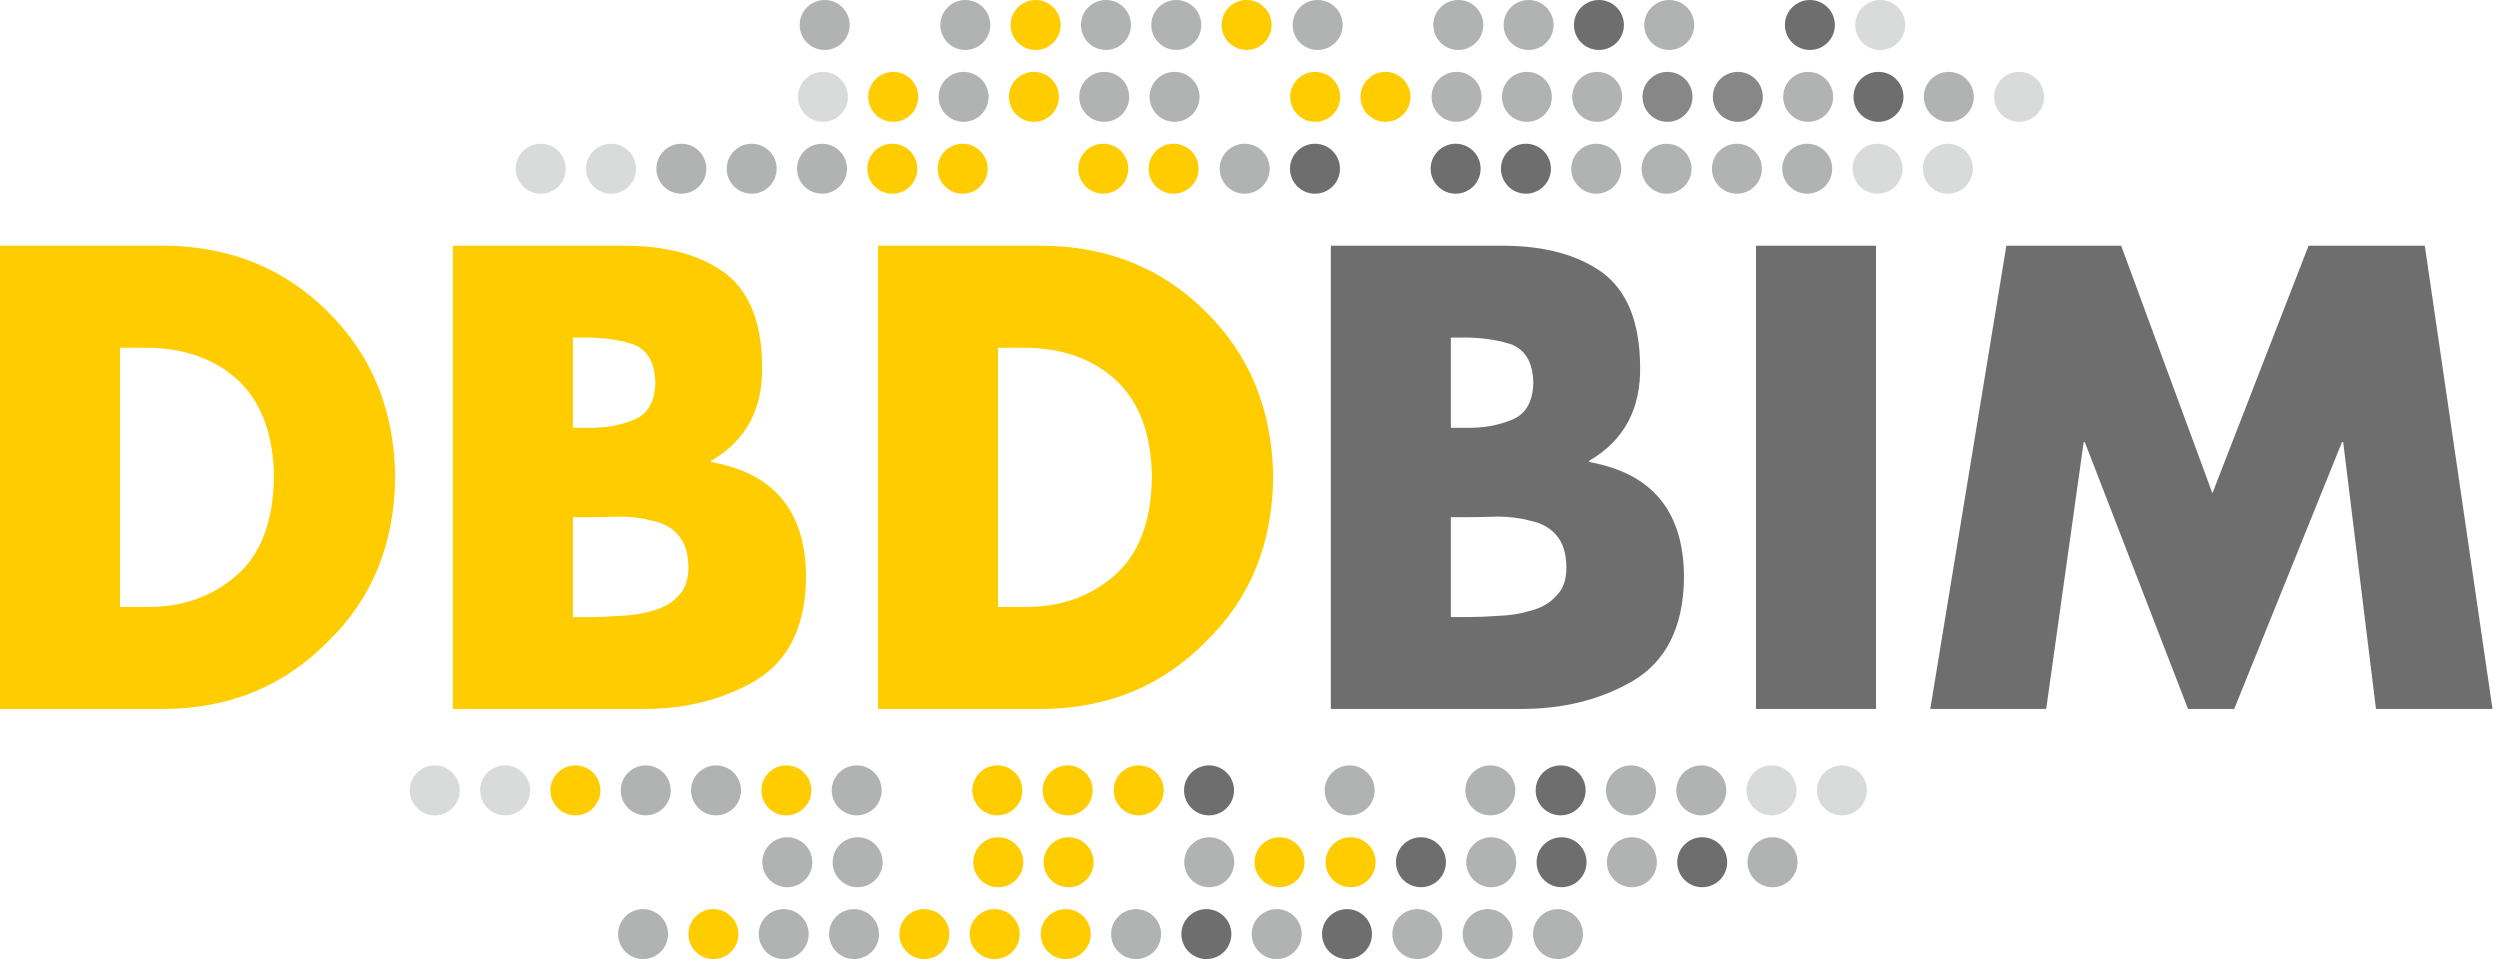 <?xml version="1.0" encoding="UTF-8" standalone="no"?><!DOCTYPE svg PUBLIC "-//W3C//DTD SVG 1.1//EN" "http://www.w3.org/Graphics/SVG/1.1/DTD/svg11.dtd"><svg width="100%" height="100%" viewBox="0 0 301 116" version="1.1" xmlns="http://www.w3.org/2000/svg" xmlns:xlink="http://www.w3.org/1999/xlink" xml:space="preserve" xmlns:serif="http://www.serif.com/" style="fill-rule:evenodd;clip-rule:evenodd;stroke-linejoin:round;stroke-miterlimit:2;"><path d="M0,85.355l20,0c7.768,-0.099 14.278,-2.812 19.494,-8.126c5.302,-5.13 7.99,-11.714 8.089,-19.766c-0.099,-8.039 -2.787,-14.673 -8.089,-19.901c-5.216,-5.216 -11.726,-7.879 -19.494,-7.978l-20,0l0,55.771Zm14.451,-43.49l3.292,0c4.525,0.05 8.188,1.369 10.987,3.971c2.786,2.675 4.204,6.547 4.254,11.627c-0.087,5.376 -1.603,9.322 -4.538,11.85c-2.935,2.552 -6.547,3.81 -10.838,3.761l-3.157,0l0,-31.209Zm54.525,20.407l1.541,0c1.295,0 2.651,-0.025 4.082,-0.074c1.43,0 2.749,0.173 3.97,0.506c1.307,0.271 2.331,0.838 3.083,1.701c0.826,0.95 1.233,2.257 1.233,3.946c0,1.48 -0.407,2.614 -1.233,3.403c-0.752,0.851 -1.776,1.443 -3.083,1.776c-1.221,0.37 -2.491,0.567 -3.822,0.616c-1.369,0.099 -2.651,0.148 -3.823,0.148l-1.948,0l0,-12.022Zm8.175,23.083c5.24,0.049 9.827,-1.085 13.773,-3.391c3.958,-2.368 5.993,-6.412 6.116,-12.146c0.099,-8.088 -3.711,-12.823 -11.418,-14.192l0,-0.148c4.192,-2.429 6.239,-6.227 6.141,-11.405c-0.05,-5.278 -1.554,-9.026 -4.513,-11.234c-3.009,-2.17 -7.029,-3.255 -12.047,-3.255l-20.678,0l0,55.771l22.626,0Zm-8.175,-44.71l1.098,0c2.207,-0.05 4.216,0.209 6.029,0.764c1.813,0.629 2.75,2.195 2.799,4.686c-0.049,2.281 -0.912,3.76 -2.565,4.439c-1.664,0.69 -3.551,1.023 -5.659,0.974l-1.702,0l0,-10.863Zm36.732,44.71l20,0c7.768,-0.099 14.279,-2.812 19.494,-8.126c5.303,-5.129 7.991,-11.714 8.089,-19.766c-0.098,-8.039 -2.786,-14.673 -8.089,-19.901c-5.215,-5.216 -11.726,-7.879 -19.494,-7.978l-20,0l0,55.771Zm14.451,-43.49l3.293,0c4.525,0.05 8.187,1.369 10.986,3.971c2.787,2.675 4.205,6.547 4.254,11.627c-0.086,5.376 -1.603,9.322 -4.538,11.85c-2.934,2.552 -6.547,3.81 -10.838,3.761l-3.156,0l0,-31.209l-0.001,0Z" style="fill:#fc0;fill-rule:nonzero;"/><path d="M174.684,62.272l1.542,0c1.294,0 2.651,-0.025 4.081,-0.074c1.431,0 2.75,0.173 3.97,0.506c1.308,0.271 2.331,0.838 3.083,1.701c0.826,0.95 1.233,2.257 1.233,3.946c0,1.48 -0.407,2.614 -1.233,3.403c-0.752,0.851 -1.775,1.443 -3.083,1.776c-1.22,0.37 -2.49,0.567 -3.822,0.616c-1.369,0.099 -2.651,0.148 -3.822,0.148l-1.949,0l0,-12.022Zm8.176,23.083c5.24,0.049 9.827,-1.085 13.773,-3.391c3.958,-2.368 5.992,-6.412 6.116,-12.146c0.098,-8.088 -3.712,-12.823 -11.418,-14.192l0,-0.148c4.192,-2.429 6.239,-6.227 6.14,-11.406c-0.049,-5.277 -1.554,-9.025 -4.513,-11.233c-3.008,-2.17 -7.028,-3.255 -12.047,-3.255l-20.678,-0l0,55.771l22.627,-0Zm-8.176,-44.71l1.098,-0c2.207,-0.05 4.217,0.209 6.03,0.764c1.812,0.629 2.749,2.195 2.799,4.686c-0.05,2.281 -0.913,3.76 -2.565,4.439c-1.665,0.69 -3.552,1.023 -5.66,0.974l-1.702,-0l0,-10.863Zm51.185,-11.061l-14.451,-0l-0,55.771l14.451,-0l-0,-55.771Zm6.535,55.771l13.958,-0l4.513,-32.121l0.136,-0l12.429,32.121l5.561,-0l12.971,-32.121l0.148,-0l3.946,32.121l14.032,-0l-8.151,-55.771l-13.995,-0l-11.578,29.803l-10.986,-29.803l-13.822,-0l-9.162,55.771Z" style="fill:#6e6e6e;fill-rule:nonzero;"/><path d="M226.378,0c-1.662,0 -3.009,1.347 -3.009,3.008c-0,1.662 1.347,3.008 3.009,3.008c1.661,0 3.008,-1.346 3.008,-3.008c-0,-1.661 -1.347,-3.008 -3.008,-3.008" style="fill:#d9dada;"/><path d="M217.911,0c-1.661,0 -3.008,1.347 -3.008,3.008c0,1.662 1.347,3.008 3.008,3.008c1.661,0 3.008,-1.346 3.008,-3.008c0,-1.661 -1.347,-3.008 -3.008,-3.008" style="fill:#6e6e6e;"/><path d="M200.978,0c-1.661,0 -3.008,1.347 -3.008,3.008c0,1.662 1.347,3.008 3.008,3.008c1.661,0 3.008,-1.346 3.008,-3.008c0,-1.661 -1.347,-3.008 -3.008,-3.008" style="fill:#b1b2b2;"/><path d="M192.511,0c-1.661,0 -3.008,1.347 -3.008,3.008c0,1.662 1.347,3.008 3.008,3.008c1.662,0 3.009,-1.346 3.009,-3.008c0,-1.661 -1.347,-3.008 -3.009,-3.008" style="fill:#6e6e6e;"/><path d="M184.045,0c-1.661,0 -3.008,1.347 -3.008,3.008c-0,1.662 1.347,3.008 3.008,3.008c1.661,0 3.008,-1.346 3.008,-3.008c-0,-1.661 -1.347,-3.008 -3.008,-3.008" style="fill:#b1b2b2;"/><path d="M175.578,0c-1.661,0 -3.008,1.347 -3.008,3.008c0,1.662 1.347,3.008 3.008,3.008c1.662,0 3.009,-1.346 3.009,-3.008c0,-1.661 -1.347,-3.008 -3.009,-3.008" style="fill:#b1b2b2;"/><path d="M158.645,0c-1.661,0 -3.008,1.347 -3.008,3.008c0,1.662 1.347,3.008 3.008,3.008c1.662,0 3.008,-1.346 3.008,-3.008c0,-1.661 -1.346,-3.008 -3.008,-3.008" style="fill:#b1b2b2;"/><path d="M243.102,8.653c-1.661,0 -3.008,1.347 -3.008,3.008c0,1.661 1.347,3.008 3.008,3.008c1.661,0 3.008,-1.347 3.008,-3.008c0,-1.661 -1.347,-3.008 -3.008,-3.008" style="fill:#d9dada;"/><path d="M234.635,8.653c-1.661,0 -3.008,1.347 -3.008,3.008c0,1.661 1.347,3.008 3.008,3.008c1.662,0 3.009,-1.347 3.009,-3.008c0,-1.661 -1.347,-3.008 -3.008,-3.008" style="fill:#b1b2b2;"/><path d="M226.169,8.653c-1.661,0 -3.008,1.347 -3.008,3.008c0,1.661 1.347,3.008 3.008,3.008c1.661,0 3.008,-1.347 3.008,-3.008c0,-1.661 -1.347,-3.008 -3.008,-3.008" style="fill:#6e6e6e;"/><path d="M217.702,8.653c-1.661,0 -3.008,1.347 -3.008,3.008c0,1.661 1.347,3.008 3.008,3.008c1.662,0 3.009,-1.347 3.009,-3.008c0,-1.661 -1.347,-3.008 -3.008,-3.008" style="fill:#b1b2b2;"/><path d="M209.236,8.653c-1.661,0 -3.008,1.347 -3.008,3.008c-0,1.661 1.347,3.008 3.008,3.008c1.661,0 3.008,-1.347 3.008,-3.008c-0,-1.661 -1.347,-3.008 -3.008,-3.008" style="fill:#868786;"/><path d="M200.769,8.653c-1.661,0 -3.008,1.347 -3.008,3.008c0,1.661 1.347,3.008 3.008,3.008c1.662,0 3.009,-1.347 3.009,-3.008c0,-1.661 -1.347,-3.008 -3.009,-3.008" style="fill:#868786;"/><path d="M192.303,8.653c-1.662,0 -3.008,1.347 -3.008,3.008c0,1.661 1.346,3.008 3.008,3.008c1.661,0 3.008,-1.347 3.008,-3.008c0,-1.661 -1.347,-3.008 -3.008,-3.008" style="fill:#b1b2b2;"/><path d="M183.836,8.653c-1.661,0 -3.008,1.347 -3.008,3.008c0,1.661 1.347,3.008 3.008,3.008c1.662,0 3.008,-1.347 3.008,-3.008c0,-1.661 -1.346,-3.008 -3.008,-3.008" style="fill:#b1b2b2;"/><path d="M175.37,8.653c-1.662,0 -3.009,1.347 -3.009,3.008c0,1.661 1.347,3.008 3.009,3.008c1.661,0 3.008,-1.347 3.008,-3.008c0,-1.661 -1.347,-3.008 -3.008,-3.008" style="fill:#b1b2b2;"/><path d="M234.523,17.306c-1.661,0 -3.008,1.346 -3.008,3.008c0,1.661 1.347,3.008 3.008,3.008c1.662,0 3.008,-1.347 3.008,-3.008c0,-1.662 -1.346,-3.008 -3.008,-3.008" style="fill:#d9dada;"/><path d="M226.057,17.306c-1.662,0 -3.008,1.346 -3.008,3.008c-0,1.661 1.346,3.008 3.008,3.008c1.661,0 3.008,-1.347 3.008,-3.008c-0,-1.662 -1.347,-3.008 -3.008,-3.008" style="fill:#d9dada;"/><path d="M217.59,17.306c-1.661,0 -3.008,1.346 -3.008,3.008c0,1.661 1.347,3.008 3.008,3.008c1.662,0 3.008,-1.347 3.008,-3.008c0,-1.662 -1.346,-3.008 -3.008,-3.008" style="fill:#b1b2b2;"/><path d="M209.124,17.306c-1.662,0 -3.008,1.346 -3.008,3.008c0,1.661 1.346,3.008 3.008,3.008c1.661,0 3.008,-1.347 3.008,-3.008c0,-1.662 -1.347,-3.008 -3.008,-3.008" style="fill:#b1b2b2;"/><path d="M200.657,17.306c-1.661,0 -3.008,1.346 -3.008,3.008c0,1.661 1.347,3.008 3.008,3.008c1.662,0 3.008,-1.347 3.008,-3.008c0,-1.662 -1.346,-3.008 -3.008,-3.008" style="fill:#b1b2b2;"/><path d="M192.191,17.306c-1.662,0 -3.009,1.346 -3.009,3.008c0,1.661 1.347,3.008 3.009,3.008c1.661,0 3.008,-1.347 3.008,-3.008c0,-1.662 -1.347,-3.008 -3.008,-3.008" style="fill:#b1b2b2;"/><path d="M183.724,17.306c-1.661,0 -3.008,1.346 -3.008,3.008c-0,1.661 1.347,3.008 3.008,3.008c1.661,0 3.008,-1.347 3.008,-3.008c-0,-1.662 -1.347,-3.008 -3.008,-3.008" style="fill:#6e6e6e;"/><path d="M175.258,17.306c-1.662,0 -3.009,1.346 -3.009,3.008c0,1.661 1.347,3.008 3.009,3.008c1.661,0 3.008,-1.347 3.008,-3.008c0,-1.662 -1.347,-3.008 -3.008,-3.008" style="fill:#6e6e6e;"/><path d="M158.325,17.306c-1.662,0 -3.009,1.346 -3.009,3.008c-0,1.661 1.347,3.008 3.009,3.008c1.661,0 3.008,-1.347 3.008,-3.008c-0,-1.662 -1.347,-3.008 -3.008,-3.008" style="fill:#6e6e6e;"/><path d="M149.858,17.306c-1.662,0 -3.008,1.346 -3.008,3.008c0,1.661 1.346,3.008 3.008,3.008c1.661,0 3.008,-1.347 3.008,-3.008c0,-1.662 -1.347,-3.008 -3.008,-3.008" style="fill:#b1b2b2;"/><path d="M150.09,0c-1.661,0 -3.008,1.347 -3.008,3.008c0,1.662 1.347,3.008 3.008,3.008c1.662,0 3.008,-1.346 3.008,-3.008c0,-1.661 -1.346,-3.008 -3.008,-3.008" style="fill:#fc0;"/><path d="M141.624,0c-1.662,0 -3.008,1.347 -3.008,3.008c0,1.662 1.346,3.008 3.008,3.008c1.661,0 3.008,-1.346 3.008,-3.008c0,-1.661 -1.347,-3.008 -3.008,-3.008" style="fill:#b1b2b2;"/><path d="M133.157,0c-1.661,0 -3.008,1.347 -3.008,3.008c0,1.662 1.347,3.008 3.008,3.008c1.662,0 3.008,-1.346 3.008,-3.008c0,-1.661 -1.346,-3.008 -3.008,-3.008" style="fill:#b1b2b2;"/><path d="M124.691,0c-1.662,0 -3.009,1.347 -3.009,3.008c0,1.662 1.347,3.008 3.009,3.008c1.661,0 3.008,-1.346 3.008,-3.008c0,-1.661 -1.347,-3.008 -3.008,-3.008" style="fill:#fc0;"/><path d="M116.224,0c-1.661,0 -3.008,1.347 -3.008,3.008c0,1.662 1.347,3.008 3.008,3.008c1.661,0 3.008,-1.346 3.008,-3.008c0,-1.661 -1.347,-3.008 -3.008,-3.008" style="fill:#b1b2b2;"/><path d="M99.291,0c-1.661,0 -3.008,1.347 -3.008,3.008c0,1.662 1.347,3.008 3.008,3.008c1.661,0 3.008,-1.346 3.008,-3.008c0,-1.661 -1.347,-3.008 -3.008,-3.008" style="fill:#b1b2b2;"/><path d="M166.815,8.653c-1.662,0 -3.009,1.347 -3.009,3.008c0,1.661 1.347,3.008 3.009,3.008c1.661,0 3.008,-1.347 3.008,-3.008c0,-1.661 -1.347,-3.008 -3.008,-3.008" style="fill:#fc0;"/><path d="M158.348,8.653c-1.661,0 -3.008,1.347 -3.008,3.008c0,1.661 1.347,3.008 3.008,3.008c1.661,0 3.008,-1.347 3.008,-3.008c0,-1.661 -1.347,-3.008 -3.008,-3.008" style="fill:#fc0;"/><path d="M141.415,8.653c-1.661,0 -3.008,1.347 -3.008,3.008c0,1.661 1.347,3.008 3.008,3.008c1.661,0 3.008,-1.347 3.008,-3.008c0,-1.661 -1.347,-3.008 -3.008,-3.008" style="fill:#b1b2b2;"/><path d="M132.948,8.653c-1.661,0 -3.007,1.347 -3.007,3.008c0,1.661 1.346,3.008 3.007,3.008c1.662,0 3.009,-1.347 3.009,-3.008c0,-1.661 -1.347,-3.008 -3.009,-3.008" style="fill:#b1b2b2;"/><path d="M124.482,8.653c-1.661,0 -3.008,1.347 -3.008,3.008c0,1.661 1.347,3.008 3.008,3.008c1.661,0 3.008,-1.347 3.008,-3.008c0,-1.661 -1.347,-3.008 -3.008,-3.008" style="fill:#fc0;"/><path d="M116.015,8.653c-1.661,0 -3.007,1.347 -3.007,3.008c0,1.661 1.346,3.008 3.007,3.008c1.662,0 3.009,-1.347 3.009,-3.008c0,-1.661 -1.347,-3.008 -3.009,-3.008" style="fill:#b1b2b2;"/><path d="M107.549,8.653c-1.661,0 -3.008,1.347 -3.008,3.008c0,1.661 1.347,3.008 3.008,3.008c1.661,0 3.008,-1.347 3.008,-3.008c0,-1.661 -1.347,-3.008 -3.008,-3.008" style="fill:#fc0;"/><path d="M99.082,8.653c-1.661,0 -3.007,1.347 -3.007,3.008c-0,1.661 1.346,3.008 3.007,3.008c1.662,0 3.009,-1.347 3.009,-3.008c-0,-1.661 -1.347,-3.008 -3.009,-3.008" style="fill:#d9dada;"/><path d="M141.303,17.306c-1.662,0 -3.008,1.346 -3.008,3.008c0,1.661 1.346,3.008 3.008,3.008c1.661,0 3.008,-1.347 3.008,-3.008c0,-1.662 -1.347,-3.008 -3.008,-3.008" style="fill:#fc0;"/><path d="M132.836,17.306c-1.661,0 -3.008,1.346 -3.008,3.008c0,1.661 1.347,3.008 3.008,3.008c1.662,0 3.008,-1.347 3.008,-3.008c0,-1.662 -1.346,-3.008 -3.008,-3.008" style="fill:#fc0;"/><path d="M115.903,17.306c-1.661,0 -3.008,1.346 -3.008,3.008c0,1.661 1.347,3.008 3.008,3.008c1.662,0 3.008,-1.347 3.008,-3.008c0,-1.662 -1.346,-3.008 -3.008,-3.008" style="fill:#fc0;"/><path d="M107.437,17.306c-1.662,0 -3.008,1.346 -3.008,3.008c0,1.661 1.346,3.008 3.008,3.008c1.661,0 3.008,-1.347 3.008,-3.008c0,-1.662 -1.347,-3.008 -3.008,-3.008" style="fill:#fc0;"/><path d="M98.97,17.306c-1.661,0 -3.008,1.346 -3.008,3.008c0,1.661 1.347,3.008 3.008,3.008c1.662,0 3.008,-1.347 3.008,-3.008c0,-1.662 -1.346,-3.008 -3.008,-3.008" style="fill:#b1b2b2;"/><path d="M90.504,17.306c-1.662,0 -3.008,1.346 -3.008,3.008c0,1.661 1.346,3.008 3.008,3.008c1.661,0 3.008,-1.347 3.008,-3.008c0,-1.662 -1.347,-3.008 -3.008,-3.008" style="fill:#b1b2b2;"/><path d="M82.037,17.306c-1.661,0 -3.008,1.346 -3.008,3.008c0,1.661 1.347,3.008 3.008,3.008c1.662,0 3.008,-1.347 3.008,-3.008c0,-1.662 -1.346,-3.008 -3.008,-3.008" style="fill:#b1b2b2;"/><path d="M73.571,17.306c-1.662,0 -3.008,1.346 -3.008,3.008c0,1.661 1.346,3.008 3.008,3.008c1.661,0 3.008,-1.347 3.008,-3.008c0,-1.662 -1.347,-3.008 -3.008,-3.008" style="fill:#d9dada;"/><path d="M65.104,17.306c-1.661,0 -3.008,1.346 -3.008,3.008c0,1.661 1.347,3.008 3.008,3.008c1.661,0 3.008,-1.347 3.008,-3.008c0,-1.662 -1.347,-3.008 -3.008,-3.008" style="fill:#d9dada;"/><path d="M221.767,92.152c-1.661,0 -3.008,1.347 -3.008,3.008c0,1.662 1.347,3.008 3.008,3.008c1.662,0 3.008,-1.346 3.008,-3.008c0,-1.661 -1.346,-3.008 -3.008,-3.008" style="fill:#d9dada;"/><path d="M213.301,92.152c-1.662,0 -3.008,1.347 -3.008,3.008c-0,1.662 1.346,3.008 3.008,3.008c1.661,0 3.008,-1.346 3.008,-3.008c-0,-1.661 -1.347,-3.008 -3.008,-3.008" style="fill:#d9dada;"/><path d="M204.834,92.152c-1.661,0 -3.008,1.347 -3.008,3.008c0,1.662 1.347,3.008 3.008,3.008c1.662,0 3.008,-1.346 3.008,-3.008c0,-1.661 -1.346,-3.008 -3.008,-3.008" style="fill:#b1b2b2;"/><path d="M196.368,92.152c-1.662,0 -3.008,1.347 -3.008,3.008c0,1.662 1.346,3.008 3.008,3.008c1.661,0 3.008,-1.346 3.008,-3.008c0,-1.661 -1.347,-3.008 -3.008,-3.008" style="fill:#b1b2b2;"/><path d="M187.901,92.152c-1.661,0 -3.008,1.347 -3.008,3.008c0,1.662 1.347,3.008 3.008,3.008c1.662,0 3.008,-1.346 3.008,-3.008c0,-1.661 -1.346,-3.008 -3.008,-3.008" style="fill:#6e6e6e;"/><path d="M179.435,92.152c-1.662,0 -3.008,1.347 -3.008,3.008c0,1.662 1.346,3.008 3.008,3.008c1.661,0 3.008,-1.346 3.008,-3.008c0,-1.661 -1.347,-3.008 -3.008,-3.008" style="fill:#b1b2b2;"/><path d="M162.502,92.152c-1.662,0 -3.008,1.347 -3.008,3.008c0,1.662 1.346,3.008 3.008,3.008c1.661,0 3.008,-1.346 3.008,-3.008c0,-1.661 -1.347,-3.008 -3.008,-3.008" style="fill:#b1b2b2;"/><path d="M145.569,92.152c-1.662,0 -3.009,1.347 -3.009,3.008c-0,1.662 1.347,3.008 3.009,3.008c1.661,0 3.008,-1.346 3.008,-3.008c-0,-1.661 -1.347,-3.008 -3.008,-3.008" style="fill:#6e6e6e;"/><path d="M137.102,92.152c-1.662,0 -3.008,1.347 -3.008,3.008c0,1.662 1.346,3.008 3.008,3.008c1.661,0 3.008,-1.346 3.008,-3.008c0,-1.661 -1.347,-3.008 -3.008,-3.008" style="fill:#fc0;"/><path d="M213.413,100.805c-1.661,0 -3.008,1.346 -3.008,3.008c0,1.661 1.347,3.008 3.008,3.008c1.661,0 3.008,-1.347 3.008,-3.008c0,-1.662 -1.347,-3.008 -3.008,-3.008" style="fill:#b1b2b2;"/><path d="M204.947,100.805c-1.662,0 -3.009,1.346 -3.009,3.008c0,1.661 1.347,3.008 3.009,3.008c1.661,0 3.008,-1.347 3.008,-3.008c0,-1.662 -1.347,-3.008 -3.008,-3.008" style="fill:#6e6e6e;"/><path d="M196.48,100.805c-1.661,0 -3.008,1.346 -3.008,3.008c-0,1.661 1.347,3.008 3.008,3.008c1.661,0 3.008,-1.347 3.008,-3.008c-0,-1.662 -1.347,-3.008 -3.008,-3.008" style="fill:#b1b2b2;"/><path d="M188.013,100.805c-1.661,0 -3.008,1.346 -3.008,3.008c0,1.661 1.347,3.008 3.008,3.008c1.662,0 3.009,-1.347 3.009,-3.008c0,-1.662 -1.347,-3.008 -3.009,-3.008" style="fill:#6e6e6e;"/><path d="M179.547,100.805c-1.661,0 -3.008,1.346 -3.008,3.008c0,1.661 1.347,3.008 3.008,3.008c1.661,0 3.008,-1.347 3.008,-3.008c0,-1.662 -1.347,-3.008 -3.008,-3.008" style="fill:#b1b2b2;"/><path d="M171.08,100.805c-1.661,0 -3.008,1.346 -3.008,3.008c0,1.661 1.347,3.008 3.008,3.008c1.662,0 3.009,-1.347 3.009,-3.008c0,-1.662 -1.347,-3.008 -3.009,-3.008" style="fill:#6e6e6e;"/><path d="M162.614,100.805c-1.662,0 -3.008,1.346 -3.008,3.008c0,1.661 1.346,3.008 3.008,3.008c1.661,0 3.008,-1.347 3.008,-3.008c0,-1.662 -1.347,-3.008 -3.008,-3.008" style="fill:#fc0;"/><path d="M187.58,109.457c-1.661,-0 -3.008,1.347 -3.008,3.008c0,1.662 1.347,3.008 3.008,3.008c1.662,-0 3.008,-1.346 3.008,-3.008c0,-1.661 -1.346,-3.008 -3.008,-3.008" style="fill:#b1b2b2;"/><path d="M179.114,109.457c-1.662,-0 -3.008,1.347 -3.008,3.008c0,1.662 1.346,3.008 3.008,3.008c1.661,-0 3.008,-1.346 3.008,-3.008c0,-1.661 -1.347,-3.008 -3.008,-3.008" style="fill:#b1b2b2;"/><path d="M170.647,109.457c-1.661,-0 -3.008,1.347 -3.008,3.008c0,1.662 1.347,3.008 3.008,3.008c1.662,-0 3.008,-1.346 3.008,-3.008c0,-1.661 -1.346,-3.008 -3.008,-3.008" style="fill:#b1b2b2;"/><path d="M162.181,109.457c-1.662,-0 -3.008,1.347 -3.008,3.008c0,1.662 1.346,3.008 3.008,3.008c1.661,-0 3.008,-1.346 3.008,-3.008c0,-1.661 -1.347,-3.008 -3.008,-3.008" style="fill:#6e6e6e;"/><path d="M153.714,109.457c-1.661,-0 -3.008,1.347 -3.008,3.008c0,1.662 1.347,3.008 3.008,3.008c1.662,-0 3.008,-1.346 3.008,-3.008c0,-1.661 -1.346,-3.008 -3.008,-3.008" style="fill:#b1b2b2;"/><path d="M145.248,109.457c-1.662,-0 -3.008,1.347 -3.008,3.008c0,1.662 1.346,3.008 3.008,3.008c1.661,-0 3.008,-1.346 3.008,-3.008c0,-1.661 -1.347,-3.008 -3.008,-3.008" style="fill:#6e6e6e;"/><path d="M136.781,109.457c-1.661,-0 -3.008,1.347 -3.008,3.008c0,1.662 1.347,3.008 3.008,3.008c1.662,-0 3.008,-1.346 3.008,-3.008c0,-1.661 -1.346,-3.008 -3.008,-3.008" style="fill:#b1b2b2;"/><path d="M128.314,109.457c-1.661,-0 -3.008,1.347 -3.008,3.008c0,1.662 1.347,3.008 3.008,3.008c1.662,-0 3.009,-1.346 3.009,-3.008c0,-1.661 -1.347,-3.008 -3.009,-3.008" style="fill:#fc0;"/><path d="M128.547,92.152c-1.662,0 -3.008,1.347 -3.008,3.008c0,1.662 1.346,3.008 3.008,3.008c1.661,0 3.008,-1.346 3.008,-3.008c0,-1.661 -1.347,-3.008 -3.008,-3.008" style="fill:#fc0;"/><path d="M120.08,92.152c-1.661,0 -3.008,1.347 -3.008,3.008c0,1.662 1.347,3.008 3.008,3.008c1.662,0 3.008,-1.346 3.008,-3.008c0,-1.661 -1.346,-3.008 -3.008,-3.008" style="fill:#fc0;"/><path d="M103.147,92.152c-1.661,0 -3.008,1.347 -3.008,3.008c0,1.662 1.347,3.008 3.008,3.008c1.662,0 3.008,-1.346 3.008,-3.008c0,-1.661 -1.346,-3.008 -3.008,-3.008" style="fill:#b1b2b2;"/><path d="M94.681,92.152c-1.662,0 -3.008,1.347 -3.008,3.008c0,1.662 1.346,3.008 3.008,3.008c1.661,0 3.008,-1.346 3.008,-3.008c0,-1.661 -1.347,-3.008 -3.008,-3.008" style="fill:#fc0;"/><path d="M86.214,92.152c-1.661,0 -3.008,1.347 -3.008,3.008c0,1.662 1.347,3.008 3.008,3.008c1.662,0 3.008,-1.346 3.008,-3.008c0,-1.661 -1.346,-3.008 -3.008,-3.008" style="fill:#b1b2b2;"/><path d="M77.748,92.152c-1.662,0 -3.008,1.347 -3.008,3.008c0,1.662 1.346,3.008 3.008,3.008c1.661,0 3.008,-1.346 3.008,-3.008c0,-1.661 -1.347,-3.008 -3.008,-3.008" style="fill:#b1b2b2;"/><path d="M69.281,92.152c-1.661,0 -3.008,1.347 -3.008,3.008c0,1.662 1.347,3.008 3.008,3.008c1.662,0 3.008,-1.346 3.008,-3.008c0,-1.661 -1.346,-3.008 -3.008,-3.008" style="fill:#fc0;"/><path d="M60.815,92.152c-1.662,0 -3.008,1.347 -3.008,3.008c0,1.662 1.346,3.008 3.008,3.008c1.661,0 3.008,-1.346 3.008,-3.008c0,-1.661 -1.347,-3.008 -3.008,-3.008" style="fill:#d9dada;"/><path d="M52.348,92.152c-1.661,0 -3.008,1.347 -3.008,3.008c0,1.662 1.347,3.008 3.008,3.008c1.662,0 3.008,-1.346 3.008,-3.008c0,-1.661 -1.346,-3.008 -3.008,-3.008" style="fill:#d9dada;"/><path d="M154.059,100.805c-1.662,0 -3.008,1.346 -3.008,3.008c0,1.661 1.346,3.008 3.008,3.008c1.661,0 3.008,-1.347 3.008,-3.008c0,-1.662 -1.347,-3.008 -3.008,-3.008" style="fill:#fc0;"/><path d="M145.592,100.805c-1.661,0 -3.008,1.346 -3.008,3.008c0,1.661 1.347,3.008 3.008,3.008c1.662,0 3.008,-1.347 3.008,-3.008c0,-1.662 -1.346,-3.008 -3.008,-3.008" style="fill:#b1b2b2;"/><path d="M128.659,100.805c-1.661,0 -3.008,1.346 -3.008,3.008c0,1.661 1.347,3.008 3.008,3.008c1.661,0 3.008,-1.347 3.008,-3.008c0,-1.662 -1.347,-3.008 -3.008,-3.008" style="fill:#fc0;"/><path d="M120.193,100.805c-1.662,0 -3.008,1.346 -3.008,3.008c0,1.661 1.346,3.008 3.008,3.008c1.661,0 3.008,-1.347 3.008,-3.008c0,-1.662 -1.347,-3.008 -3.008,-3.008" style="fill:#fc0;"/><path d="M103.26,100.805c-1.662,0 -3.008,1.346 -3.008,3.008c0,1.661 1.346,3.008 3.008,3.008c1.661,0 3.008,-1.347 3.008,-3.008c0,-1.662 -1.347,-3.008 -3.008,-3.008" style="fill:#b1b2b2;"/><path d="M94.793,100.805c-1.661,0 -3.008,1.346 -3.008,3.008c0,1.661 1.347,3.008 3.008,3.008c1.661,0 3.008,-1.347 3.008,-3.008c0,-1.662 -1.347,-3.008 -3.008,-3.008" style="fill:#b1b2b2;"/><path d="M119.759,109.457c-1.661,-0 -3.008,1.347 -3.008,3.008c0,1.662 1.347,3.008 3.008,3.008c1.662,-0 3.009,-1.346 3.009,-3.008c0,-1.661 -1.347,-3.008 -3.009,-3.008" style="fill:#fc0;"/><path d="M111.293,109.457c-1.661,-0 -3.008,1.347 -3.008,3.008c0,1.662 1.347,3.008 3.008,3.008c1.661,-0 3.008,-1.346 3.008,-3.008c0,-1.661 -1.347,-3.008 -3.008,-3.008" style="fill:#fc0;"/><path d="M102.826,109.457c-1.661,-0 -3.008,1.347 -3.008,3.008c-0,1.662 1.347,3.008 3.008,3.008c1.662,-0 3.009,-1.346 3.009,-3.008c-0,-1.661 -1.347,-3.008 -3.009,-3.008" style="fill:#b1b2b2;"/><path d="M94.36,109.457c-1.661,-0 -3.008,1.347 -3.008,3.008c0,1.662 1.347,3.008 3.008,3.008c1.661,-0 3.008,-1.346 3.008,-3.008c0,-1.661 -1.347,-3.008 -3.008,-3.008" style="fill:#b1b2b2;"/><path d="M85.893,109.457c-1.661,-0 -3.007,1.347 -3.007,3.008c0,1.662 1.346,3.008 3.007,3.008c1.662,-0 3.009,-1.346 3.009,-3.008c0,-1.661 -1.347,-3.008 -3.009,-3.008" style="fill:#fc0;"/><path d="M77.427,109.457c-1.662,-0 -3.008,1.347 -3.008,3.008c0,1.662 1.346,3.008 3.008,3.008c1.661,-0 3.008,-1.346 3.008,-3.008c0,-1.661 -1.347,-3.008 -3.008,-3.008" style="fill:#b1b2b2;"/></svg>